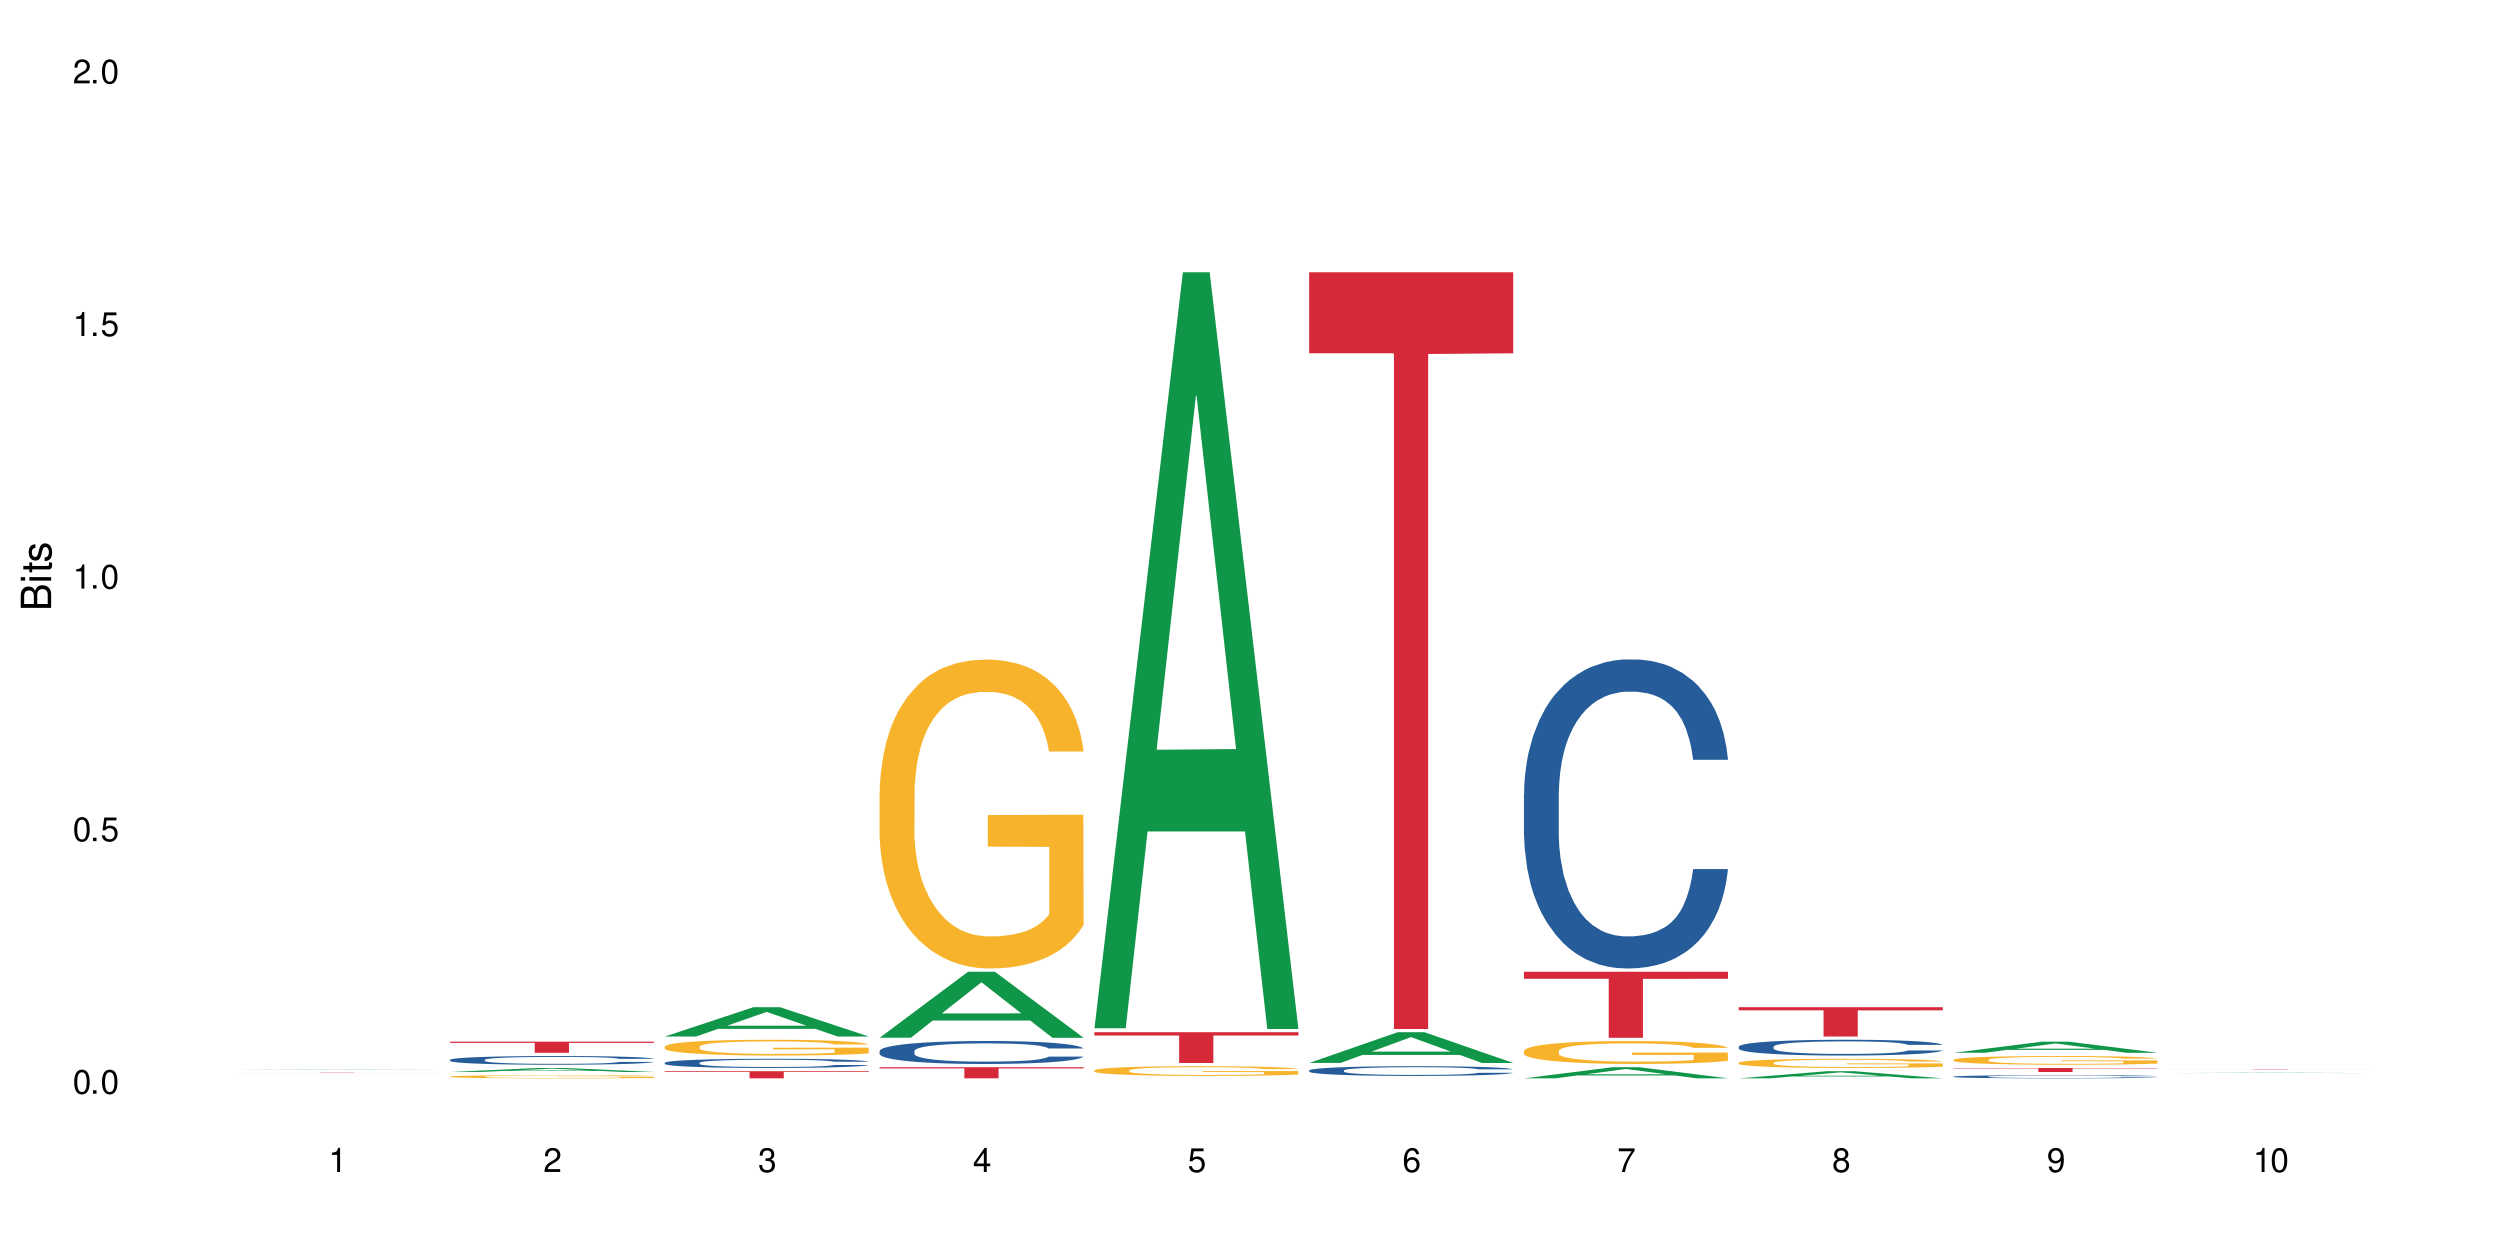 <?xml version="1.0" encoding="UTF-8"?>
<svg xmlns="http://www.w3.org/2000/svg" xmlns:xlink="http://www.w3.org/1999/xlink" width="720" height="360" viewBox="0 0 720 360">
<defs>
<g>
<g id="glyph-0-0">
</g>
<g id="glyph-0-1">
<path d="M 2.641 -6.938 C 2 -6.938 1.422 -6.656 1.078 -6.172 C 0.641 -5.562 0.406 -4.641 0.406 -3.359 C 0.406 -1.016 1.188 0.219 2.641 0.219 C 4.078 0.219 4.859 -1.016 4.859 -3.297 C 4.859 -4.641 4.656 -5.547 4.203 -6.172 C 3.844 -6.656 3.281 -6.938 2.641 -6.938 Z M 2.641 -6.188 C 3.547 -6.188 4 -5.25 4 -3.375 C 4 -1.406 3.562 -0.484 2.625 -0.484 C 1.734 -0.484 1.281 -1.438 1.281 -3.344 C 1.281 -5.25 1.734 -6.188 2.641 -6.188 Z M 2.641 -6.188 "/>
</g>
<g id="glyph-0-2">
<path d="M 1.828 -1 L 0.828 -1 L 0.828 0 L 1.828 0 Z M 1.828 -1 "/>
</g>
<g id="glyph-0-3">
<path d="M 4.562 -6.797 L 1.062 -6.797 L 0.547 -3.094 L 1.328 -3.094 C 1.719 -3.562 2.047 -3.734 2.578 -3.734 C 3.484 -3.734 4.062 -3.109 4.062 -2.094 C 4.062 -1.125 3.484 -0.531 2.578 -0.531 C 1.828 -0.531 1.375 -0.906 1.188 -1.672 L 0.328 -1.672 C 0.453 -1.109 0.547 -0.844 0.75 -0.594 C 1.125 -0.078 1.828 0.219 2.594 0.219 C 3.969 0.219 4.922 -0.781 4.922 -2.219 C 4.922 -3.562 4.031 -4.484 2.719 -4.484 C 2.25 -4.484 1.859 -4.359 1.469 -4.062 L 1.734 -5.969 L 4.562 -5.969 Z M 4.562 -6.797 "/>
</g>
<g id="glyph-0-4">
<path d="M 2.484 -4.938 L 2.484 0 L 3.328 0 L 3.328 -6.938 L 2.766 -6.938 C 2.469 -5.875 2.281 -5.734 0.984 -5.562 L 0.984 -4.938 Z M 2.484 -4.938 "/>
</g>
<g id="glyph-0-5">
<path d="M 4.859 -0.828 L 1.281 -0.828 C 1.359 -1.406 1.672 -1.781 2.5 -2.281 L 3.469 -2.828 C 4.406 -3.344 4.906 -4.062 4.906 -4.906 C 4.906 -5.484 4.672 -6.031 4.266 -6.406 C 3.859 -6.766 3.375 -6.938 2.719 -6.938 C 1.859 -6.938 1.219 -6.625 0.844 -6.031 C 0.609 -5.672 0.5 -5.234 0.484 -4.531 L 1.328 -4.531 C 1.359 -5.016 1.406 -5.281 1.531 -5.516 C 1.75 -5.938 2.188 -6.203 2.703 -6.203 C 3.469 -6.203 4.031 -5.641 4.031 -4.891 C 4.031 -4.344 3.719 -3.859 3.125 -3.516 L 2.234 -3 C 0.812 -2.172 0.406 -1.531 0.328 -0.016 L 4.859 -0.016 Z M 4.859 -0.828 "/>
</g>
<g id="glyph-0-6">
<path d="M 2.125 -3.188 L 2.578 -3.188 C 3.5 -3.188 3.984 -2.766 3.984 -1.922 C 3.984 -1.062 3.469 -0.531 2.594 -0.531 C 1.656 -0.531 1.203 -1 1.156 -2.016 L 0.312 -2.016 C 0.344 -1.453 0.438 -1.094 0.609 -0.781 C 0.953 -0.109 1.625 0.219 2.547 0.219 C 3.953 0.219 4.859 -0.625 4.859 -1.938 C 4.859 -2.828 4.516 -3.297 3.703 -3.594 C 4.344 -3.844 4.656 -4.328 4.656 -5.031 C 4.656 -6.219 3.875 -6.938 2.578 -6.938 C 1.203 -6.938 0.484 -6.172 0.453 -4.703 L 1.297 -4.703 C 1.312 -5.125 1.344 -5.359 1.453 -5.578 C 1.641 -5.969 2.062 -6.203 2.594 -6.203 C 3.344 -6.203 3.797 -5.75 3.797 -5 C 3.797 -4.516 3.609 -4.219 3.25 -4.047 C 3.016 -3.953 2.703 -3.922 2.125 -3.906 Z M 2.125 -3.188 "/>
</g>
<g id="glyph-0-7">
<path d="M 3.141 -1.672 L 3.141 0 L 3.984 0 L 3.984 -1.672 L 4.984 -1.672 L 4.984 -2.438 L 3.984 -2.438 L 3.984 -6.938 L 3.359 -6.938 L 0.266 -2.578 L 0.266 -1.672 Z M 3.141 -2.438 L 1 -2.438 L 3.141 -5.5 Z M 3.141 -2.438 "/>
</g>
<g id="glyph-0-8">
<path d="M 4.781 -5.125 C 4.609 -6.266 3.891 -6.938 2.844 -6.938 C 2.094 -6.938 1.422 -6.578 1.031 -5.953 C 0.594 -5.266 0.406 -4.422 0.406 -3.172 C 0.406 -2 0.578 -1.25 0.984 -0.641 C 1.359 -0.078 1.953 0.219 2.703 0.219 C 3.984 0.219 4.922 -0.75 4.922 -2.094 C 4.922 -3.375 4.062 -4.281 2.844 -4.281 C 2.172 -4.281 1.641 -4.031 1.281 -3.516 C 1.281 -5.234 1.828 -6.188 2.797 -6.188 C 3.391 -6.188 3.797 -5.797 3.938 -5.125 Z M 2.734 -3.531 C 3.547 -3.531 4.062 -2.953 4.062 -2.031 C 4.062 -1.156 3.484 -0.531 2.703 -0.531 C 1.922 -0.531 1.328 -1.188 1.328 -2.078 C 1.328 -2.938 1.906 -3.531 2.734 -3.531 Z M 2.734 -3.531 "/>
</g>
<g id="glyph-0-9">
<path d="M 4.984 -6.797 L 0.438 -6.797 L 0.438 -5.969 L 4.109 -5.969 C 2.5 -3.656 1.828 -2.234 1.328 0 L 2.219 0 C 2.594 -2.172 3.453 -4.047 4.984 -6.094 Z M 4.984 -6.797 "/>
</g>
<g id="glyph-0-10">
<path d="M 3.75 -3.656 C 4.469 -4.094 4.688 -4.438 4.688 -5.078 C 4.688 -6.172 3.844 -6.938 2.641 -6.938 C 1.438 -6.938 0.594 -6.172 0.594 -5.094 C 0.594 -4.438 0.812 -4.094 1.516 -3.656 C 0.734 -3.266 0.359 -2.703 0.359 -1.922 C 0.359 -0.656 1.281 0.219 2.641 0.219 C 3.984 0.219 4.922 -0.656 4.922 -1.922 C 4.922 -2.703 4.531 -3.266 3.75 -3.656 Z M 2.641 -6.188 C 3.359 -6.188 3.812 -5.75 3.812 -5.062 C 3.812 -4.406 3.344 -3.984 2.641 -3.984 C 1.922 -3.984 1.453 -4.406 1.453 -5.078 C 1.453 -5.75 1.922 -6.188 2.641 -6.188 Z M 2.641 -3.266 C 3.484 -3.266 4.062 -2.719 4.062 -1.906 C 4.062 -1.078 3.484 -0.531 2.625 -0.531 C 1.797 -0.531 1.219 -1.094 1.219 -1.906 C 1.219 -2.719 1.781 -3.266 2.641 -3.266 Z M 2.641 -3.266 "/>
</g>
<g id="glyph-0-11">
<path d="M 0.516 -1.578 C 0.672 -0.453 1.406 0.219 2.438 0.219 C 3.188 0.219 3.859 -0.141 4.266 -0.766 C 4.688 -1.453 4.891 -2.297 4.891 -3.547 C 4.891 -4.719 4.703 -5.453 4.312 -6.078 C 3.938 -6.641 3.344 -6.938 2.594 -6.938 C 1.297 -6.938 0.359 -5.969 0.359 -4.625 C 0.359 -3.344 1.234 -2.453 2.453 -2.453 C 3.094 -2.453 3.578 -2.672 4.016 -3.203 C 4 -1.484 3.469 -0.531 2.5 -0.531 C 1.906 -0.531 1.484 -0.906 1.359 -1.578 Z M 2.578 -6.203 C 3.375 -6.203 3.969 -5.531 3.969 -4.641 C 3.969 -3.797 3.391 -3.188 2.547 -3.188 C 1.734 -3.188 1.234 -3.766 1.234 -4.688 C 1.234 -5.562 1.797 -6.203 2.578 -6.203 Z M 2.578 -6.203 "/>
</g>
<g id="glyph-1-0">
</g>
<g id="glyph-1-1">
<path d="M 0 -0.953 L 0 -4.891 C 0 -5.719 -0.234 -6.344 -0.734 -6.797 C -1.188 -7.234 -1.812 -7.469 -2.5 -7.469 C -3.547 -7.469 -4.188 -7 -4.625 -5.875 C -4.984 -6.688 -5.625 -7.094 -6.531 -7.094 C -7.172 -7.094 -7.734 -6.859 -8.141 -6.391 C -8.562 -5.922 -8.75 -5.344 -8.75 -4.5 L -8.75 -0.953 Z M -4.984 -2.062 L -7.766 -2.062 L -7.766 -4.219 C -7.766 -4.844 -7.688 -5.203 -7.453 -5.5 C -7.219 -5.812 -6.859 -5.969 -6.375 -5.969 C -5.891 -5.969 -5.531 -5.812 -5.297 -5.5 C -5.062 -5.203 -4.984 -4.844 -4.984 -4.219 Z M -0.984 -2.062 L -4 -2.062 L -4 -4.781 C -4 -5.766 -3.438 -6.359 -2.484 -6.359 C -1.547 -6.359 -0.984 -5.766 -0.984 -4.781 Z M -0.984 -2.062 "/>
</g>
<g id="glyph-1-2">
<path d="M -6.281 -1.797 L -6.281 -0.797 L 0 -0.797 L 0 -1.797 Z M -8.75 -1.797 L -8.75 -0.797 L -7.484 -0.797 L -7.484 -1.797 Z M -8.75 -1.797 "/>
</g>
<g id="glyph-1-3">
<path d="M -6.281 -3.047 L -6.281 -2.016 L -8.016 -2.016 L -8.016 -1.016 L -6.281 -1.016 L -6.281 -0.172 L -5.469 -0.172 L -5.469 -1.016 L -0.719 -1.016 C -0.078 -1.016 0.281 -1.453 0.281 -2.234 C 0.281 -2.5 0.25 -2.719 0.188 -3.047 L -0.641 -3.047 C -0.609 -2.906 -0.594 -2.766 -0.594 -2.562 C -0.594 -2.141 -0.719 -2.016 -1.156 -2.016 L -5.469 -2.016 L -5.469 -3.047 Z M -6.281 -3.047 "/>
</g>
<g id="glyph-1-4">
<path d="M -4.531 -5.25 C -5.766 -5.25 -6.469 -4.422 -6.469 -2.969 C -6.469 -1.516 -5.719 -0.562 -4.547 -0.562 C -3.562 -0.562 -3.094 -1.062 -2.734 -2.562 L -2.516 -3.484 C -2.344 -4.188 -2.094 -4.469 -1.641 -4.469 C -1.047 -4.469 -0.641 -3.875 -0.641 -3 C -0.641 -2.453 -0.797 -2 -1.062 -1.75 C -1.25 -1.594 -1.422 -1.531 -1.875 -1.469 L -1.875 -0.406 C -0.422 -0.453 0.281 -1.266 0.281 -2.922 C 0.281 -4.5 -0.5 -5.516 -1.719 -5.516 C -2.656 -5.516 -3.172 -4.984 -3.469 -3.734 L -3.703 -2.766 C -3.891 -1.953 -4.156 -1.609 -4.594 -1.609 C -5.188 -1.609 -5.547 -2.125 -5.547 -2.938 C -5.547 -3.75 -5.203 -4.172 -4.531 -4.203 Z M -4.531 -5.25 "/>
</g>
</g>
</defs>
<rect x="-72" y="-36" width="864" height="432" fill="rgb(100%, 100%, 100%)" fill-opacity="1"/>
<path fill-rule="nonzero" fill="rgb(6.275%, 58.824%, 28.235%)" fill-opacity="1" d="M 67.73 308.023 L 67.793 308.023 L 93.223 307.934 L 100.945 307.934 L 126.5 308.023 L 117.52 308.023 L 111.117 308 L 83.051 308 L 76.773 308.023 L 67.73 308.023 L 85.75 307.992 L 108.543 307.992 L 97.176 307.949 L 96.926 307.949 L 85.688 307.992 L 85.75 307.992 Z M 67.73 308.023 "/>
<path fill-rule="nonzero" fill="rgb(83.922%, 15.686%, 22.353%)" fill-opacity="1" d="M 67.73 308.957 L 126.5 308.957 L 126.5 308.965 L 102.008 308.965 L 102.008 309.043 L 92.152 309.043 L 92.152 308.965 L 67.73 308.965 Z M 67.73 308.957 "/>
<path fill-rule="nonzero" fill="rgb(6.275%, 58.824%, 28.235%)" fill-opacity="1" d="M 129.594 308.723 L 129.656 308.723 L 155.082 307.578 L 162.805 307.578 L 188.359 308.727 L 179.383 308.727 L 172.977 308.426 L 144.91 308.426 L 138.633 308.723 L 129.594 308.723 L 147.613 308.301 L 170.402 308.301 L 159.039 307.766 L 158.914 307.766 L 158.789 307.77 L 147.547 308.301 L 147.613 308.301 Z M 129.594 308.723 "/>
<path fill-rule="nonzero" fill="rgb(14.51%, 36.078%, 60%)" fill-opacity="1" d="M 129.594 305.227 L 129.664 305.223 L 129.664 305.168 L 129.879 305.082 L 130.379 304.969 L 130.883 304.895 L 132.172 304.758 L 133.965 304.629 L 135.828 304.527 L 137.188 304.469 L 138.406 304.422 L 141.203 304.336 L 142.992 304.293 L 144.93 304.254 L 147.293 304.215 L 149.016 304.191 L 152.883 304.152 L 155.75 304.137 L 157.973 304.133 L 162.773 304.133 L 165.641 304.141 L 167.719 304.152 L 170.012 304.172 L 171.949 304.191 L 175.316 304.242 L 178.324 304.305 L 179.688 304.344 L 181.836 304.414 L 183.484 304.484 L 184.633 304.543 L 185.922 304.629 L 187.07 304.73 L 187.93 304.848 L 188.359 304.949 L 178.324 304.949 L 177.824 304.855 L 177.25 304.785 L 176.176 304.691 L 175.102 304.625 L 173.598 304.555 L 172.234 304.512 L 170.371 304.469 L 168.723 304.441 L 167.004 304.422 L 165.355 304.406 L 162.199 304.395 L 158.547 304.395 L 157.184 304.398 L 154.391 304.418 L 152.883 304.434 L 150.734 304.465 L 149.23 304.496 L 147.438 304.539 L 146.219 304.578 L 144.715 304.641 L 143.641 304.691 L 142.422 304.77 L 141.703 304.824 L 141.059 304.891 L 140.484 304.965 L 140.055 305.047 L 139.77 305.133 L 139.625 305.215 L 139.625 305.57 L 139.77 305.652 L 140.129 305.75 L 141.059 305.891 L 142.422 306.012 L 143.996 306.109 L 145.504 306.176 L 146.363 306.211 L 147.508 306.246 L 149.301 306.293 L 151.879 306.34 L 153.387 306.355 L 155.68 306.375 L 158.043 306.383 L 161.199 306.383 L 163.992 306.375 L 165.855 306.363 L 167.789 306.344 L 170.441 306.305 L 172.09 306.27 L 173.523 306.227 L 174.598 306.184 L 175.316 306.145 L 176.391 306.074 L 177.25 305.996 L 177.895 305.914 L 178.324 305.836 L 188.359 305.836 L 187.93 305.93 L 187.285 306.02 L 186.641 306.086 L 185.637 306.164 L 184.488 306.238 L 182.84 306.316 L 181.48 306.371 L 179.688 306.426 L 178.039 306.473 L 176.246 306.512 L 173.598 306.555 L 171.875 306.578 L 170.012 306.602 L 167.789 306.617 L 164.996 306.633 L 161.984 306.645 L 159.191 306.645 L 156.18 306.641 L 153.957 306.633 L 151.02 306.613 L 147.367 306.57 L 144.715 306.527 L 142.637 306.484 L 140.844 306.438 L 138.836 306.375 L 136.258 306.273 L 134.68 306.195 L 133.605 306.133 L 132.387 306.043 L 131.527 305.961 L 130.523 305.832 L 129.809 305.668 L 129.594 305.543 Z M 129.594 305.227 "/>
<path fill-rule="nonzero" fill="rgb(96.863%, 70.196%, 16.863%)" fill-opacity="1" d="M 129.594 310.047 L 129.664 310.047 L 129.664 310.027 L 129.949 309.992 L 130.668 309.941 L 131.598 309.898 L 132.602 309.863 L 133.246 309.848 L 134.32 309.824 L 135.254 309.805 L 137.617 309.766 L 140.629 309.73 L 142.277 309.719 L 144.141 309.703 L 146.793 309.688 L 148.012 309.684 L 151.738 309.668 L 155.965 309.66 L 160.625 309.656 L 162.773 309.66 L 165.711 309.66 L 169.727 309.672 L 172.02 309.68 L 173.812 309.688 L 175.676 309.699 L 177.969 309.715 L 180.117 309.734 L 181.836 309.754 L 183.559 309.781 L 184.992 309.805 L 186.211 309.836 L 187.285 309.871 L 187.93 309.898 L 188.359 309.926 L 178.398 309.926 L 177.824 309.898 L 177.18 309.875 L 176.105 309.848 L 175.031 309.828 L 173.953 309.812 L 171.949 309.793 L 170.227 309.777 L 168.078 309.766 L 166 309.758 L 163.633 309.754 L 158.402 309.754 L 154.961 309.758 L 152.957 309.766 L 151.523 309.773 L 149.516 309.785 L 148.297 309.793 L 147.582 309.801 L 145.43 309.828 L 143.996 309.852 L 143.207 309.867 L 142.207 309.891 L 141.488 309.914 L 140.699 309.945 L 140.27 309.973 L 139.695 310.027 L 139.625 310.176 L 139.84 310.207 L 140.27 310.242 L 140.844 310.27 L 141.703 310.301 L 142.562 310.328 L 144.07 310.359 L 145.359 310.379 L 146.363 310.395 L 148.297 310.418 L 149.086 310.426 L 150.949 310.438 L 152.883 310.449 L 155.25 310.461 L 157.039 310.465 L 159.906 310.469 L 163.562 310.469 L 167.863 310.465 L 170.586 310.457 L 172.449 310.453 L 173.668 310.445 L 175.172 310.438 L 176.246 310.43 L 177.25 310.418 L 178.469 310.406 L 178.469 310.207 L 160.766 310.207 L 160.766 310.113 L 188.289 310.113 L 188.359 310.438 L 186.855 310.457 L 184.992 310.48 L 183.199 310.496 L 181.336 310.512 L 178.684 310.527 L 176.535 310.535 L 173.238 310.547 L 170.227 310.555 L 167.074 310.562 L 158.043 310.562 L 154.891 310.559 L 152.383 310.551 L 150.09 310.543 L 147.797 310.531 L 144.93 310.516 L 143.066 310.5 L 141.129 310.484 L 139.195 310.461 L 137.477 310.441 L 136.328 310.422 L 135.184 310.402 L 133.965 310.379 L 132.816 310.352 L 131.957 310.324 L 131.168 310.297 L 130.594 310.27 L 130.023 310.23 L 129.734 310.199 L 129.594 310.176 Z M 129.594 310.047 "/>
<path fill-rule="nonzero" fill="rgb(83.922%, 15.686%, 22.353%)" fill-opacity="1" d="M 129.594 300.008 L 188.359 300.008 L 188.359 300.348 L 163.867 300.352 L 163.867 303.199 L 154.012 303.199 L 154.012 300.355 L 153.871 300.348 L 129.594 300.348 Z M 129.594 300.008 "/>
<path fill-rule="nonzero" fill="rgb(6.275%, 58.824%, 28.235%)" fill-opacity="1" d="M 191.453 298.512 L 191.516 298.504 L 216.945 290.082 L 224.668 290.082 L 250.219 298.52 L 241.242 298.52 L 234.84 296.316 L 206.773 296.316 L 200.492 298.512 L 191.453 298.512 L 209.473 295.406 L 232.266 295.398 L 220.898 291.461 L 220.773 291.453 L 220.648 291.477 L 209.41 295.398 L 209.473 295.406 Z M 191.453 298.512 "/>
<path fill-rule="nonzero" fill="rgb(14.51%, 36.078%, 60%)" fill-opacity="1" d="M 191.453 306.078 L 191.523 306.074 L 191.523 306.016 L 191.738 305.926 L 192.242 305.809 L 192.742 305.73 L 194.031 305.586 L 195.824 305.449 L 197.688 305.344 L 199.051 305.281 L 200.27 305.234 L 203.062 305.145 L 204.855 305.098 L 206.789 305.055 L 209.156 305.016 L 210.875 304.992 L 214.746 304.953 L 217.613 304.938 L 219.832 304.93 L 224.637 304.93 L 227.5 304.938 L 229.582 304.949 L 231.875 304.969 L 233.809 304.992 L 237.176 305.043 L 240.188 305.113 L 241.547 305.152 L 243.699 305.227 L 245.348 305.297 L 246.492 305.359 L 247.785 305.449 L 248.93 305.559 L 249.789 305.68 L 250.219 305.785 L 240.188 305.785 L 239.684 305.688 L 239.113 305.613 L 238.035 305.516 L 236.961 305.445 L 235.457 305.375 L 234.094 305.328 L 232.23 305.285 L 230.582 305.254 L 228.863 305.234 L 227.215 305.219 L 224.062 305.203 L 220.406 305.203 L 219.043 305.207 L 216.25 305.227 L 214.746 305.246 L 212.594 305.277 L 211.09 305.309 L 209.297 305.359 L 208.078 305.398 L 206.574 305.461 L 205.5 305.516 L 204.281 305.598 L 203.566 305.656 L 202.918 305.727 L 202.348 305.805 L 201.918 305.891 L 201.629 305.977 L 201.484 306.066 L 201.484 306.441 L 201.629 306.527 L 201.988 306.629 L 202.918 306.773 L 204.281 306.902 L 205.859 307.004 L 207.363 307.078 L 208.223 307.109 L 209.371 307.148 L 211.16 307.199 L 213.742 307.246 L 215.246 307.266 L 217.539 307.285 L 219.906 307.293 L 223.059 307.293 L 225.852 307.285 L 227.715 307.273 L 229.652 307.254 L 232.305 307.211 L 233.953 307.172 L 235.387 307.129 L 236.461 307.082 L 237.176 307.043 L 238.254 306.969 L 239.113 306.887 L 239.758 306.801 L 240.188 306.719 L 250.219 306.719 L 249.789 306.816 L 249.145 306.91 L 248.5 306.98 L 247.496 307.066 L 246.352 307.141 L 244.703 307.223 L 243.34 307.281 L 241.547 307.34 L 239.898 307.387 L 238.109 307.426 L 235.457 307.477 L 233.738 307.5 L 231.875 307.52 L 229.652 307.539 L 226.855 307.559 L 223.848 307.566 L 221.051 307.57 L 218.043 307.562 L 215.82 307.555 L 212.883 307.531 L 209.227 307.488 L 206.574 307.445 L 204.496 307.398 L 202.703 307.348 L 200.699 307.285 L 198.117 307.18 L 196.543 307.098 L 195.465 307.027 L 194.246 306.934 L 193.387 306.852 L 192.383 306.715 L 191.668 306.543 L 191.453 306.41 Z M 191.453 306.078 "/>
<path fill-rule="nonzero" fill="rgb(96.863%, 70.196%, 16.863%)" fill-opacity="1" d="M 191.453 301.398 L 191.523 301.395 L 191.523 301.312 L 191.812 301.125 L 192.527 300.867 L 193.461 300.656 L 194.461 300.488 L 195.109 300.402 L 196.184 300.277 L 197.113 300.188 L 199.48 300 L 202.488 299.824 L 204.137 299.75 L 206 299.68 L 208.652 299.602 L 209.871 299.574 L 213.598 299.508 L 217.828 299.465 L 222.484 299.453 L 224.637 299.457 L 227.574 299.473 L 231.586 299.52 L 233.879 299.559 L 235.672 299.602 L 237.535 299.656 L 239.828 299.738 L 241.98 299.84 L 243.699 299.938 L 245.418 300.062 L 246.852 300.195 L 248.07 300.34 L 249.145 300.516 L 249.789 300.66 L 250.219 300.805 L 240.258 300.805 L 239.684 300.66 L 239.039 300.547 L 237.965 300.41 L 236.891 300.312 L 235.816 300.23 L 233.809 300.125 L 232.09 300.059 L 229.938 300 L 227.859 299.961 L 225.496 299.938 L 224.062 299.93 L 220.262 299.93 L 216.824 299.957 L 214.816 299.992 L 213.383 300.023 L 211.375 300.086 L 210.156 300.137 L 209.441 300.172 L 207.293 300.297 L 205.859 300.414 L 205.07 300.492 L 204.066 300.617 L 203.348 300.73 L 202.562 300.895 L 202.133 301.02 L 201.559 301.305 L 201.484 302.051 L 201.703 302.207 L 202.133 302.379 L 202.703 302.527 L 203.566 302.684 L 204.426 302.805 L 205.93 302.969 L 207.219 303.074 L 208.223 303.145 L 210.156 303.258 L 210.945 303.297 L 212.809 303.371 L 214.746 303.43 L 217.109 303.477 L 218.902 303.504 L 221.77 303.523 L 225.422 303.523 L 229.723 303.5 L 232.445 303.465 L 234.309 303.434 L 235.527 303.402 L 237.035 303.355 L 238.109 303.316 L 239.113 303.27 L 240.332 303.199 L 240.332 302.207 L 222.629 302.203 L 222.629 301.738 L 250.148 301.734 L 250.219 303.355 L 248.715 303.469 L 246.852 303.578 L 245.059 303.66 L 243.195 303.73 L 240.547 303.809 L 238.395 303.859 L 235.098 303.918 L 232.09 303.953 L 228.934 303.98 L 226.141 303.992 L 222.844 303.996 L 219.906 303.988 L 216.75 303.965 L 214.242 303.93 L 211.949 303.887 L 209.656 303.836 L 206.789 303.746 L 204.926 303.676 L 202.992 303.59 L 201.055 303.484 L 199.336 303.375 L 198.191 303.285 L 197.043 303.188 L 195.824 303.062 L 194.68 302.922 L 193.816 302.793 L 193.031 302.648 L 192.457 302.512 L 191.883 302.324 L 191.598 302.176 L 191.453 302.047 Z M 191.453 301.398 "/>
<path fill-rule="nonzero" fill="rgb(83.922%, 15.686%, 22.353%)" fill-opacity="1" d="M 191.453 308.5 L 250.219 308.5 L 250.219 308.723 L 225.727 308.723 L 225.727 310.562 L 215.875 310.562 L 215.875 308.727 L 215.73 308.723 L 191.453 308.723 Z M 191.453 308.5 "/>
<path fill-rule="nonzero" fill="rgb(6.275%, 58.824%, 28.235%)" fill-opacity="1" d="M 253.312 298.867 L 253.375 298.848 L 278.805 279.863 L 286.527 279.863 L 312.082 298.883 L 303.102 298.883 L 296.699 293.918 L 268.633 293.918 L 262.355 298.867 L 253.312 298.867 L 271.332 291.863 L 294.125 291.848 L 282.762 282.969 L 282.633 282.953 L 282.508 283.004 L 271.27 291.848 L 271.332 291.863 Z M 253.312 298.867 "/>
<path fill-rule="nonzero" fill="rgb(14.51%, 36.078%, 60%)" fill-opacity="1" d="M 253.312 302.691 L 253.387 302.688 L 253.387 302.543 L 253.602 302.312 L 254.102 302.023 L 254.605 301.82 L 255.895 301.465 L 257.684 301.121 L 259.547 300.855 L 260.91 300.699 L 262.129 300.578 L 264.922 300.355 L 266.715 300.238 L 268.652 300.137 L 271.016 300.035 L 272.734 299.973 L 276.605 299.875 L 279.473 299.832 L 281.695 299.816 L 286.496 299.816 L 289.363 299.84 L 291.441 299.871 L 293.734 299.918 L 295.668 299.973 L 299.039 300.105 L 302.047 300.273 L 303.41 300.371 L 305.559 300.559 L 307.207 300.742 L 308.355 300.898 L 309.645 301.121 L 310.793 301.395 L 311.652 301.703 L 312.082 301.961 L 302.047 301.961 L 301.547 301.719 L 300.973 301.531 L 299.898 301.285 L 298.824 301.109 L 297.316 300.934 L 295.957 300.82 L 294.094 300.703 L 292.445 300.633 L 290.723 300.578 L 289.074 300.543 L 285.922 300.504 L 282.266 300.504 L 280.906 300.516 L 278.109 300.566 L 276.605 300.609 L 274.457 300.691 L 272.949 300.77 L 271.16 300.891 L 269.941 300.996 L 268.434 301.152 L 267.359 301.289 L 266.141 301.488 L 265.426 301.641 L 264.781 301.809 L 264.207 302.008 L 263.777 302.223 L 263.492 302.445 L 263.348 302.664 L 263.348 303.598 L 263.492 303.816 L 263.848 304.07 L 264.781 304.438 L 266.141 304.758 L 267.719 305.012 L 269.223 305.195 L 270.082 305.277 L 271.23 305.375 L 273.023 305.496 L 275.602 305.617 L 277.105 305.664 L 279.402 305.715 L 281.766 305.738 L 284.918 305.738 L 287.715 305.715 L 289.578 305.684 L 291.512 305.637 L 294.164 305.531 L 295.812 305.438 L 297.246 305.32 L 298.32 305.207 L 299.039 305.109 L 300.113 304.922 L 300.973 304.719 L 301.617 304.504 L 302.047 304.301 L 312.082 304.301 L 311.652 304.543 L 311.008 304.777 L 310.363 304.953 L 309.359 305.164 L 308.211 305.352 L 306.562 305.562 L 305.203 305.703 L 303.41 305.852 L 301.762 305.969 L 299.969 306.07 L 297.316 306.191 L 295.598 306.25 L 293.734 306.305 L 291.512 306.355 L 288.719 306.398 L 285.707 306.422 L 282.914 306.426 L 279.902 306.414 L 277.68 306.391 L 274.742 306.336 L 271.086 306.227 L 268.434 306.113 L 266.355 306 L 264.566 305.879 L 262.559 305.715 L 259.98 305.449 L 258.402 305.242 L 257.328 305.074 L 256.109 304.836 L 255.25 304.625 L 254.246 304.289 L 253.527 303.859 L 253.312 303.527 Z M 253.312 302.691 "/>
<path fill-rule="nonzero" fill="rgb(96.863%, 70.196%, 16.863%)" fill-opacity="1" d="M 253.312 228.059 L 253.387 227.977 L 253.387 226.352 L 253.672 222.695 L 254.387 217.656 L 255.32 213.512 L 256.324 210.262 L 256.969 208.555 L 258.043 206.117 L 258.977 204.328 L 261.34 200.672 L 264.352 197.262 L 266 195.797 L 267.863 194.414 L 270.516 192.871 L 271.73 192.305 L 275.461 191.004 L 279.688 190.191 L 284.348 189.945 L 286.496 190.027 L 289.434 190.352 L 293.449 191.246 L 295.742 192.059 L 297.531 192.871 L 299.395 193.93 L 301.691 195.555 L 303.84 197.504 L 305.559 199.453 L 307.281 201.891 L 308.715 204.492 L 309.93 207.336 L 311.008 210.75 L 311.652 213.594 L 312.082 216.438 L 302.121 216.438 L 301.547 213.594 L 300.902 211.398 L 299.824 208.719 L 298.75 206.77 L 297.676 205.223 L 295.668 203.109 L 293.949 201.812 L 291.801 200.672 L 289.723 199.941 L 287.355 199.453 L 285.922 199.293 L 282.125 199.293 L 278.684 199.859 L 276.676 200.512 L 275.242 201.16 L 273.238 202.379 L 272.02 203.355 L 271.301 204.004 L 269.152 206.523 L 267.719 208.801 L 266.93 210.344 L 265.926 212.781 L 265.211 214.977 L 264.422 218.227 L 263.992 220.664 L 263.418 226.191 L 263.348 240.816 L 263.562 243.906 L 263.992 247.238 L 264.566 250.164 L 265.426 253.25 L 266.285 255.605 L 267.789 258.777 L 269.082 260.891 L 270.082 262.27 L 272.02 264.465 L 272.809 265.195 L 274.672 266.66 L 276.605 267.797 L 278.973 268.773 L 280.762 269.258 L 283.629 269.664 L 287.285 269.664 L 291.586 269.18 L 294.309 268.527 L 296.172 267.879 L 297.391 267.309 L 298.895 266.414 L 299.969 265.602 L 300.973 264.707 L 302.191 263.328 L 302.191 243.906 L 284.488 243.824 L 284.488 234.723 L 312.008 234.641 L 312.082 266.414 L 310.578 268.609 L 308.715 270.723 L 306.922 272.348 L 305.059 273.73 L 302.406 275.273 L 300.258 276.246 L 296.961 277.387 L 293.949 278.117 L 290.797 278.605 L 288 278.848 L 284.703 278.93 L 281.766 278.766 L 278.613 278.277 L 276.105 277.629 L 273.812 276.816 L 271.516 275.762 L 268.652 274.055 L 266.789 272.672 L 264.852 270.965 L 262.918 268.934 L 261.195 266.738 L 260.051 265.035 L 258.902 263.082 L 257.684 260.645 L 256.539 257.883 L 255.68 255.363 L 254.891 252.52 L 254.316 249.836 L 253.742 246.18 L 253.457 243.254 L 253.312 240.734 Z M 253.312 228.059 "/>
<path fill-rule="nonzero" fill="rgb(83.922%, 15.686%, 22.353%)" fill-opacity="1" d="M 253.312 307.359 L 312.082 307.359 L 312.082 307.703 L 287.59 307.707 L 287.59 310.562 L 277.734 310.562 L 277.734 307.707 L 277.594 307.703 L 253.312 307.703 Z M 253.312 307.359 "/>
<path fill-rule="nonzero" fill="rgb(6.275%, 58.824%, 28.235%)" fill-opacity="1" d="M 315.176 296.141 L 315.238 295.938 L 340.664 78.422 L 348.387 78.422 L 373.941 296.348 L 364.965 296.348 L 358.559 239.461 L 330.496 239.461 L 324.215 296.141 L 315.176 296.141 L 333.195 215.93 L 355.984 215.723 L 344.621 114.027 L 344.496 113.82 L 344.371 114.434 L 333.133 215.723 L 333.195 215.93 Z M 315.176 296.141 "/>
<path fill-rule="nonzero" fill="rgb(96.863%, 70.196%, 16.863%)" fill-opacity="1" d="M 315.176 308.266 L 315.246 308.262 L 315.246 308.211 L 315.531 308.098 L 316.25 307.938 L 317.18 307.809 L 318.184 307.707 L 318.828 307.652 L 319.906 307.578 L 320.836 307.52 L 323.203 307.406 L 326.211 307.297 L 327.859 307.25 L 329.723 307.207 L 332.375 307.16 L 333.594 307.141 L 337.32 307.102 L 341.547 307.074 L 346.207 307.066 L 348.355 307.07 L 351.297 307.082 L 355.309 307.109 L 357.602 307.133 L 359.395 307.16 L 361.258 307.191 L 363.551 307.242 L 365.699 307.305 L 367.422 307.367 L 369.141 307.445 L 370.574 307.523 L 371.793 307.613 L 372.867 307.723 L 373.512 307.812 L 373.941 307.902 L 363.98 307.902 L 363.406 307.812 L 362.762 307.742 L 361.688 307.656 L 360.613 307.598 L 359.535 307.547 L 357.531 307.48 L 355.809 307.441 L 353.66 307.406 L 351.582 307.383 L 349.215 307.367 L 347.785 307.363 L 343.984 307.363 L 340.547 307.379 L 338.539 307.398 L 337.105 307.422 L 335.098 307.457 L 333.879 307.488 L 333.164 307.512 L 331.012 307.59 L 329.578 307.66 L 328.793 307.711 L 327.789 307.785 L 327.07 307.855 L 326.281 307.957 L 325.852 308.035 L 325.281 308.207 L 325.207 308.668 L 325.422 308.766 L 325.852 308.867 L 326.426 308.961 L 327.285 309.059 L 328.145 309.133 L 329.652 309.23 L 330.941 309.297 L 331.945 309.34 L 333.879 309.41 L 334.668 309.434 L 336.531 309.48 L 338.465 309.516 L 340.832 309.547 L 342.625 309.562 L 345.488 309.574 L 349.145 309.574 L 353.445 309.559 L 356.168 309.539 L 358.031 309.516 L 359.25 309.5 L 360.754 309.473 L 361.832 309.445 L 362.832 309.418 L 364.051 309.375 L 364.051 308.766 L 346.352 308.762 L 346.352 308.477 L 373.871 308.473 L 373.941 309.473 L 372.438 309.539 L 370.574 309.605 L 368.781 309.656 L 366.918 309.703 L 364.266 309.75 L 362.117 309.781 L 358.82 309.816 L 355.809 309.84 L 352.656 309.855 L 349.863 309.863 L 346.566 309.863 L 343.625 309.859 L 340.473 309.844 L 337.965 309.824 L 335.672 309.797 L 333.379 309.766 L 330.512 309.711 L 328.648 309.668 L 326.715 309.613 L 324.777 309.551 L 323.059 309.48 L 321.91 309.43 L 320.766 309.367 L 319.547 309.289 L 318.398 309.203 L 317.539 309.125 L 316.75 309.035 L 316.18 308.949 L 315.605 308.836 L 315.316 308.742 L 315.176 308.664 Z M 315.176 308.266 "/>
<path fill-rule="nonzero" fill="rgb(83.922%, 15.686%, 22.353%)" fill-opacity="1" d="M 315.176 297.277 L 373.941 297.277 L 373.941 298.227 L 349.449 298.234 L 349.449 306.137 L 339.594 306.137 L 339.594 298.242 L 339.453 298.227 L 315.176 298.227 Z M 315.176 297.277 "/>
<path fill-rule="nonzero" fill="rgb(6.275%, 58.824%, 28.235%)" fill-opacity="1" d="M 377.035 306.129 L 377.098 306.117 L 402.527 297.277 L 410.25 297.277 L 435.805 306.137 L 426.824 306.137 L 420.422 303.824 L 392.355 303.824 L 386.078 306.129 L 377.035 306.129 L 395.055 302.867 L 417.848 302.859 L 406.48 298.727 L 406.355 298.719 L 406.23 298.742 L 394.992 302.859 L 395.055 302.867 Z M 377.035 306.129 "/>
<path fill-rule="nonzero" fill="rgb(14.51%, 36.078%, 60%)" fill-opacity="1" d="M 377.035 308.285 L 377.105 308.281 L 377.105 308.223 L 377.32 308.125 L 377.824 308 L 378.324 307.918 L 379.617 307.766 L 381.406 307.621 L 383.27 307.508 L 384.633 307.441 L 385.852 307.391 L 388.645 307.297 L 390.438 307.246 L 392.371 307.203 L 394.738 307.16 L 396.457 307.133 L 400.328 307.094 L 403.195 307.074 L 405.414 307.066 L 410.219 307.066 L 413.086 307.078 L 415.164 307.09 L 417.457 307.113 L 419.391 307.133 L 422.758 307.191 L 425.77 307.262 L 427.133 307.305 L 429.281 307.383 L 430.93 307.461 L 432.078 307.527 L 433.367 307.621 L 434.512 307.734 L 435.375 307.867 L 435.805 307.977 L 425.77 307.977 L 425.27 307.875 L 424.695 307.793 L 423.621 307.688 L 422.543 307.613 L 421.039 307.539 L 419.68 307.492 L 417.816 307.445 L 416.168 307.414 L 414.445 307.391 L 412.797 307.375 L 409.645 307.359 L 405.988 307.359 L 404.629 307.363 L 401.832 307.387 L 400.328 307.402 L 398.176 307.438 L 396.672 307.473 L 394.879 307.523 L 393.664 307.566 L 392.156 307.633 L 391.082 307.691 L 389.863 307.777 L 389.148 307.84 L 388.504 307.91 L 387.93 307.996 L 387.5 308.086 L 387.211 308.18 L 387.07 308.273 L 387.07 308.668 L 387.211 308.762 L 387.57 308.867 L 388.504 309.023 L 389.863 309.16 L 391.441 309.266 L 392.945 309.344 L 393.805 309.379 L 394.953 309.422 L 396.742 309.473 L 399.324 309.523 L 400.828 309.543 L 403.121 309.562 L 405.488 309.574 L 408.641 309.574 L 411.438 309.562 L 413.301 309.551 L 415.234 309.531 L 417.887 309.488 L 419.535 309.445 L 420.969 309.398 L 422.043 309.348 L 422.758 309.309 L 423.836 309.227 L 424.695 309.141 L 425.34 309.051 L 425.77 308.965 L 435.805 308.965 L 435.375 309.066 L 434.727 309.168 L 434.082 309.242 L 433.078 309.332 L 431.934 309.41 L 430.285 309.5 L 428.922 309.559 L 427.133 309.621 L 425.484 309.672 L 423.691 309.715 L 421.039 309.766 L 419.32 309.789 L 417.457 309.812 L 415.234 309.836 L 412.438 309.852 L 409.43 309.863 L 406.633 309.863 L 403.625 309.859 L 401.402 309.848 L 398.465 309.828 L 394.809 309.781 L 392.156 309.73 L 390.078 309.684 L 388.289 309.633 L 386.281 309.562 L 383.699 309.449 L 382.125 309.363 L 381.047 309.293 L 379.832 309.191 L 378.969 309.102 L 377.969 308.961 L 377.25 308.777 L 377.035 308.637 Z M 377.035 308.285 "/>
<path fill-rule="nonzero" fill="rgb(83.922%, 15.686%, 22.353%)" fill-opacity="1" d="M 377.035 78.422 L 435.805 78.422 L 435.805 101.75 L 411.312 101.953 L 411.312 296.348 L 401.457 296.348 L 401.457 102.156 L 401.312 101.75 L 377.035 101.75 Z M 377.035 78.422 "/>
<path fill-rule="nonzero" fill="rgb(6.275%, 58.824%, 28.235%)" fill-opacity="1" d="M 438.895 310.562 L 438.957 310.559 L 464.387 307.359 L 472.109 307.359 L 497.664 310.562 L 488.688 310.562 L 482.281 309.727 L 454.215 309.727 L 447.938 310.562 L 438.895 310.562 L 456.914 309.383 L 479.707 309.379 L 468.344 307.883 L 468.219 307.879 L 468.09 307.891 L 456.852 309.379 L 456.914 309.383 Z M 438.895 310.562 "/>
<path fill-rule="nonzero" fill="rgb(14.51%, 36.078%, 60%)" fill-opacity="1" d="M 438.895 228.664 L 438.969 228.582 L 438.969 226.629 L 439.184 223.539 L 439.684 219.633 L 440.188 216.949 L 441.477 212.152 L 443.27 207.516 L 445.133 203.938 L 446.492 201.82 L 447.711 200.195 L 450.508 197.184 L 452.297 195.641 L 454.234 194.258 L 456.598 192.875 L 458.316 192.062 L 462.188 190.758 L 465.055 190.191 L 467.277 189.945 L 472.078 189.945 L 474.945 190.273 L 477.023 190.68 L 479.316 191.328 L 481.254 192.062 L 484.621 193.852 L 487.629 196.129 L 488.992 197.43 L 491.141 199.949 L 492.789 202.391 L 493.938 204.504 L 495.227 207.516 L 496.375 211.176 L 497.234 215.324 L 497.664 218.82 L 487.629 218.82 L 487.129 215.566 L 486.555 213.047 L 485.48 209.711 L 484.406 207.352 L 482.898 204.992 L 481.539 203.449 L 479.676 201.902 L 478.027 200.926 L 476.309 200.195 L 474.66 199.707 L 471.504 199.219 L 467.852 199.219 L 466.488 199.383 L 463.691 200.031 L 462.188 200.602 L 460.039 201.742 L 458.535 202.797 L 456.742 204.426 L 455.523 205.809 L 454.02 207.922 L 452.941 209.793 L 451.727 212.477 L 451.008 214.512 L 450.363 216.789 L 449.789 219.473 L 449.359 222.32 L 449.074 225.328 L 448.93 228.258 L 448.93 240.863 L 449.074 243.793 L 449.43 247.207 L 450.363 252.168 L 451.727 256.48 L 453.301 259.895 L 454.805 262.336 L 455.668 263.477 L 456.812 264.777 L 458.605 266.402 L 461.184 268.031 L 462.691 268.68 L 464.984 269.332 L 467.348 269.656 L 470.5 269.656 L 473.297 269.332 L 475.16 268.926 L 477.094 268.273 L 479.746 266.891 L 481.395 265.59 L 482.828 264.043 L 483.902 262.5 L 484.621 261.199 L 485.695 258.676 L 486.555 255.91 L 487.199 253.062 L 487.629 250.297 L 497.664 250.297 L 497.234 253.551 L 496.59 256.723 L 495.945 259.082 L 494.941 261.93 L 493.793 264.453 L 492.145 267.297 L 490.785 269.168 L 488.992 271.203 L 487.344 272.746 L 485.551 274.129 L 482.898 275.758 L 481.18 276.57 L 479.316 277.301 L 477.094 277.953 L 474.301 278.523 L 471.289 278.848 L 468.496 278.93 L 465.484 278.766 L 463.262 278.441 L 460.324 277.711 L 456.668 276.246 L 454.02 274.699 L 451.941 273.156 L 450.148 271.527 L 448.141 269.332 L 445.562 265.754 L 443.984 262.988 L 442.91 260.711 L 441.691 257.539 L 440.832 254.691 L 439.828 250.137 L 439.109 244.359 L 438.895 239.887 Z M 438.895 228.664 "/>
<path fill-rule="nonzero" fill="rgb(96.863%, 70.196%, 16.863%)" fill-opacity="1" d="M 438.895 302.648 L 438.969 302.641 L 438.969 302.52 L 439.254 302.25 L 439.973 301.875 L 440.902 301.566 L 441.906 301.324 L 442.551 301.199 L 443.625 301.016 L 444.559 300.883 L 446.922 300.613 L 449.934 300.359 L 451.582 300.25 L 453.445 300.148 L 456.098 300.031 L 457.316 299.992 L 461.043 299.895 L 465.27 299.832 L 469.93 299.816 L 472.078 299.82 L 475.016 299.848 L 479.031 299.914 L 481.324 299.973 L 483.117 300.031 L 484.98 300.113 L 487.273 300.234 L 489.422 300.379 L 491.141 300.523 L 492.863 300.703 L 494.297 300.898 L 495.516 301.109 L 496.59 301.363 L 497.234 301.574 L 497.664 301.785 L 487.703 301.785 L 487.129 301.574 L 486.484 301.41 L 485.41 301.211 L 484.332 301.066 L 483.258 300.949 L 481.254 300.793 L 479.531 300.699 L 477.383 300.613 L 475.305 300.559 L 472.938 300.523 L 471.504 300.512 L 467.707 300.512 L 464.266 300.551 L 462.262 300.602 L 460.828 300.648 L 458.82 300.738 L 457.602 300.812 L 456.887 300.859 L 454.734 301.047 L 453.301 301.215 L 452.512 301.332 L 451.512 301.512 L 450.793 301.676 L 450.004 301.918 L 449.574 302.098 L 449 302.508 L 448.93 303.594 L 449.145 303.824 L 449.574 304.074 L 450.148 304.289 L 451.008 304.52 L 451.867 304.695 L 453.375 304.93 L 454.664 305.086 L 455.668 305.188 L 457.602 305.352 L 458.391 305.406 L 460.254 305.516 L 462.188 305.602 L 464.555 305.672 L 466.344 305.707 L 469.211 305.738 L 472.867 305.738 L 477.168 305.703 L 479.891 305.656 L 481.754 305.605 L 482.973 305.562 L 484.477 305.496 L 485.551 305.438 L 486.555 305.371 L 487.773 305.27 L 487.773 303.824 L 470.07 303.82 L 470.07 303.145 L 497.594 303.137 L 497.664 305.496 L 496.16 305.66 L 494.297 305.816 L 492.504 305.938 L 490.641 306.039 L 487.988 306.156 L 485.84 306.227 L 482.543 306.312 L 479.531 306.367 L 476.379 306.402 L 473.582 306.422 L 470.285 306.426 L 467.348 306.414 L 464.195 306.379 L 461.688 306.332 L 459.395 306.27 L 457.102 306.191 L 454.234 306.066 L 452.371 305.961 L 450.434 305.836 L 448.5 305.684 L 446.781 305.523 L 445.633 305.395 L 444.484 305.25 L 443.27 305.07 L 442.121 304.863 L 441.262 304.676 L 440.473 304.465 L 439.898 304.266 L 439.328 303.992 L 439.039 303.777 L 438.895 303.59 Z M 438.895 302.648 "/>
<path fill-rule="nonzero" fill="rgb(83.922%, 15.686%, 22.353%)" fill-opacity="1" d="M 438.895 279.863 L 497.664 279.863 L 497.664 281.898 L 473.172 281.914 L 473.172 298.883 L 463.316 298.883 L 463.316 281.934 L 463.176 281.898 L 438.895 281.898 Z M 438.895 279.863 "/>
<path fill-rule="nonzero" fill="rgb(6.275%, 58.824%, 28.235%)" fill-opacity="1" d="M 500.758 310.562 L 500.82 310.559 L 526.25 308.5 L 533.973 308.5 L 559.523 310.562 L 550.547 310.562 L 544.141 310.027 L 516.078 310.027 L 509.797 310.562 L 500.758 310.562 L 518.777 309.805 L 541.566 309.801 L 530.203 308.84 L 530.078 308.836 L 529.953 308.844 L 518.715 309.801 L 518.777 309.805 Z M 500.758 310.562 "/>
<path fill-rule="nonzero" fill="rgb(14.51%, 36.078%, 60%)" fill-opacity="1" d="M 500.758 301.43 L 500.828 301.426 L 500.828 301.324 L 501.043 301.168 L 501.547 300.969 L 502.047 300.832 L 503.336 300.586 L 505.129 300.348 L 506.992 300.168 L 508.355 300.059 L 509.57 299.977 L 512.367 299.82 L 514.16 299.742 L 516.094 299.672 L 518.461 299.602 L 520.18 299.559 L 524.051 299.492 L 526.914 299.465 L 529.137 299.453 L 533.938 299.453 L 536.805 299.469 L 538.883 299.488 L 541.18 299.523 L 543.113 299.559 L 546.48 299.652 L 549.492 299.77 L 550.852 299.836 L 553.004 299.961 L 554.652 300.086 L 555.797 300.195 L 557.09 300.348 L 558.234 300.535 L 559.094 300.746 L 559.523 300.926 L 549.492 300.926 L 548.988 300.762 L 548.418 300.633 L 547.34 300.461 L 546.266 300.34 L 544.762 300.219 L 543.398 300.141 L 541.535 300.062 L 539.887 300.012 L 538.168 299.977 L 536.52 299.949 L 533.367 299.926 L 529.711 299.926 L 528.348 299.934 L 525.555 299.969 L 524.051 299.996 L 521.898 300.055 L 520.395 300.109 L 518.602 300.191 L 517.383 300.262 L 515.879 300.371 L 514.805 300.465 L 513.586 300.602 L 512.867 300.707 L 512.223 300.824 L 511.652 300.961 L 511.219 301.105 L 510.934 301.258 L 510.789 301.41 L 510.789 302.051 L 510.934 302.203 L 511.293 302.375 L 512.223 302.629 L 513.586 302.852 L 515.164 303.023 L 516.668 303.148 L 517.527 303.207 L 518.676 303.273 L 520.465 303.355 L 523.047 303.441 L 524.551 303.473 L 526.844 303.508 L 529.211 303.523 L 532.363 303.523 L 535.156 303.508 L 537.02 303.484 L 538.957 303.453 L 541.609 303.383 L 543.258 303.316 L 544.691 303.234 L 545.766 303.156 L 546.48 303.09 L 547.555 302.961 L 548.418 302.82 L 549.062 302.676 L 549.492 302.535 L 559.523 302.535 L 559.094 302.699 L 558.449 302.863 L 557.805 302.984 L 556.801 303.129 L 555.656 303.258 L 554.008 303.402 L 552.645 303.496 L 550.852 303.602 L 549.203 303.68 L 547.414 303.75 L 544.762 303.836 L 543.043 303.875 L 541.18 303.914 L 538.957 303.945 L 536.16 303.977 L 533.152 303.992 L 530.355 303.996 L 527.348 303.988 L 525.125 303.973 L 522.188 303.934 L 518.531 303.859 L 515.879 303.781 L 513.801 303.703 L 512.008 303.617 L 510.004 303.508 L 507.422 303.324 L 505.844 303.184 L 504.77 303.066 L 503.551 302.902 L 502.691 302.758 L 501.688 302.527 L 500.973 302.23 L 500.758 302.004 Z M 500.758 301.43 "/>
<path fill-rule="nonzero" fill="rgb(96.863%, 70.196%, 16.863%)" fill-opacity="1" d="M 500.758 306.059 L 500.828 306.059 L 500.828 306.008 L 501.117 305.898 L 501.832 305.75 L 502.766 305.629 L 503.766 305.531 L 504.414 305.48 L 505.488 305.41 L 506.418 305.355 L 508.785 305.246 L 511.793 305.145 L 513.441 305.102 L 515.305 305.062 L 517.957 305.016 L 519.176 305 L 522.902 304.961 L 527.133 304.938 L 531.789 304.93 L 533.938 304.93 L 536.879 304.941 L 540.891 304.969 L 543.184 304.992 L 544.977 305.016 L 546.84 305.047 L 549.133 305.094 L 551.281 305.152 L 553.004 305.211 L 554.723 305.281 L 556.156 305.359 L 557.375 305.445 L 558.449 305.547 L 559.094 305.629 L 559.523 305.715 L 549.562 305.715 L 548.988 305.629 L 548.344 305.566 L 547.27 305.484 L 546.195 305.43 L 545.121 305.383 L 543.113 305.32 L 541.395 305.281 L 539.242 305.246 L 537.164 305.227 L 534.801 305.211 L 533.367 305.207 L 529.566 305.207 L 526.129 305.223 L 524.121 305.242 L 522.688 305.262 L 520.68 305.297 L 519.461 305.328 L 518.746 305.348 L 516.598 305.422 L 515.164 305.488 L 514.375 305.535 L 513.371 305.605 L 512.652 305.672 L 511.867 305.77 L 511.438 305.84 L 510.863 306.004 L 510.789 306.438 L 511.004 306.531 L 511.438 306.629 L 512.008 306.715 L 512.867 306.809 L 513.73 306.875 L 515.234 306.973 L 516.523 307.035 L 517.527 307.074 L 519.461 307.141 L 520.25 307.16 L 522.113 307.203 L 524.051 307.238 L 526.414 307.266 L 528.207 307.281 L 531.074 307.293 L 534.727 307.293 L 539.027 307.281 L 541.75 307.262 L 543.613 307.242 L 544.832 307.223 L 546.34 307.199 L 547.414 307.172 L 548.418 307.148 L 549.633 307.105 L 549.633 306.531 L 531.934 306.527 L 531.934 306.258 L 559.453 306.254 L 559.523 307.199 L 558.02 307.262 L 556.156 307.324 L 554.363 307.375 L 552.5 307.414 L 549.852 307.461 L 547.699 307.488 L 544.402 307.523 L 541.395 307.543 L 538.238 307.559 L 535.445 307.566 L 532.148 307.57 L 529.211 307.562 L 526.055 307.551 L 523.547 307.531 L 521.254 307.508 L 518.961 307.477 L 516.094 307.426 L 514.23 307.383 L 512.297 307.332 L 510.359 307.273 L 508.641 307.207 L 507.492 307.156 L 506.348 307.098 L 505.129 307.027 L 503.98 306.945 L 503.121 306.871 L 502.332 306.785 L 501.762 306.707 L 501.188 306.598 L 500.902 306.512 L 500.758 306.438 Z M 500.758 306.059 "/>
<path fill-rule="nonzero" fill="rgb(83.922%, 15.686%, 22.353%)" fill-opacity="1" d="M 500.758 290.082 L 559.523 290.082 L 559.523 290.984 L 535.031 290.992 L 535.031 298.52 L 525.18 298.52 L 525.18 291 L 525.035 290.984 L 500.758 290.984 Z M 500.758 290.082 "/>
<path fill-rule="nonzero" fill="rgb(6.275%, 58.824%, 28.235%)" fill-opacity="1" d="M 562.617 303.195 L 562.68 303.191 L 588.109 300.008 L 595.832 300.008 L 621.387 303.199 L 612.406 303.199 L 606.004 302.367 L 577.938 302.367 L 571.66 303.195 L 562.617 303.195 L 580.637 302.02 L 603.43 302.02 L 592.066 300.527 L 591.938 300.523 L 591.812 300.535 L 580.574 302.02 L 580.637 302.02 Z M 562.617 303.195 "/>
<path fill-rule="nonzero" fill="rgb(14.51%, 36.078%, 60%)" fill-opacity="1" d="M 562.617 310.051 L 562.691 310.051 L 562.691 310.031 L 562.906 310 L 563.406 309.961 L 563.906 309.934 L 565.199 309.883 L 566.988 309.836 L 568.852 309.801 L 570.215 309.777 L 571.434 309.762 L 574.227 309.73 L 576.02 309.715 L 577.953 309.703 L 580.32 309.688 L 582.039 309.68 L 585.91 309.668 L 588.777 309.66 L 591 309.656 L 595.801 309.656 L 598.668 309.66 L 600.746 309.664 L 603.039 309.672 L 604.973 309.68 L 608.344 309.699 L 611.352 309.723 L 612.715 309.734 L 614.863 309.762 L 616.512 309.785 L 617.66 309.805 L 618.949 309.836 L 620.098 309.875 L 620.957 309.918 L 621.387 309.953 L 611.352 309.953 L 610.852 309.918 L 610.277 309.895 L 609.203 309.859 L 608.129 309.836 L 606.621 309.812 L 605.262 309.797 L 603.398 309.781 L 601.75 309.77 L 600.027 309.762 L 598.379 309.758 L 595.227 309.754 L 590.211 309.754 L 587.414 309.762 L 585.91 309.766 L 583.762 309.777 L 582.254 309.789 L 580.465 309.805 L 579.246 309.82 L 577.738 309.84 L 576.664 309.859 L 575.445 309.887 L 574.73 309.906 L 574.086 309.93 L 573.512 309.957 L 573.082 309.988 L 572.793 310.02 L 572.652 310.047 L 572.652 310.176 L 572.793 310.207 L 573.152 310.242 L 574.086 310.293 L 575.445 310.336 L 577.023 310.371 L 578.527 310.395 L 579.387 310.406 L 580.535 310.418 L 582.328 310.438 L 584.906 310.453 L 586.41 310.461 L 588.707 310.465 L 591.07 310.469 L 594.223 310.469 L 597.02 310.465 L 598.883 310.461 L 600.816 310.457 L 603.469 310.441 L 605.117 310.43 L 606.551 310.414 L 607.625 310.398 L 608.344 310.383 L 609.418 310.359 L 610.277 310.328 L 610.922 310.301 L 611.352 310.273 L 621.387 310.273 L 620.957 310.305 L 620.312 310.34 L 619.664 310.363 L 618.664 310.391 L 617.516 310.418 L 615.867 310.445 L 614.504 310.465 L 612.715 310.484 L 611.066 310.5 L 609.273 310.516 L 606.621 310.531 L 604.902 310.539 L 603.039 310.547 L 600.816 310.555 L 598.023 310.559 L 595.012 310.562 L 589.207 310.562 L 586.984 310.559 L 584.047 310.551 L 580.391 310.535 L 577.738 310.52 L 575.66 310.504 L 573.871 310.488 L 571.863 310.465 L 569.281 310.43 L 567.707 310.402 L 566.633 310.379 L 565.414 310.348 L 564.555 310.316 L 563.551 310.27 L 562.832 310.211 L 562.617 310.168 Z M 562.617 310.051 "/>
<path fill-rule="nonzero" fill="rgb(96.863%, 70.196%, 16.863%)" fill-opacity="1" d="M 562.617 305.207 L 562.691 305.207 L 562.691 305.16 L 562.977 305.059 L 563.691 304.914 L 564.625 304.797 L 565.629 304.707 L 566.273 304.656 L 567.348 304.59 L 568.281 304.539 L 570.645 304.434 L 573.656 304.34 L 575.305 304.297 L 577.168 304.258 L 579.816 304.215 L 581.035 304.199 L 584.762 304.16 L 588.992 304.137 L 593.648 304.133 L 595.801 304.133 L 598.738 304.145 L 602.754 304.168 L 605.047 304.191 L 606.836 304.215 L 608.699 304.242 L 610.992 304.289 L 613.145 304.344 L 614.863 304.398 L 616.586 304.469 L 618.016 304.543 L 619.234 304.621 L 620.312 304.719 L 620.957 304.801 L 621.387 304.879 L 611.426 304.879 L 610.852 304.801 L 610.207 304.738 L 609.129 304.66 L 608.055 304.605 L 606.98 304.562 L 604.973 304.504 L 603.254 304.465 L 601.105 304.434 L 599.023 304.414 L 596.66 304.398 L 595.227 304.395 L 591.43 304.395 L 587.988 304.41 L 585.98 304.43 L 584.547 304.449 L 582.543 304.484 L 581.324 304.512 L 580.605 304.527 L 578.457 304.602 L 577.023 304.664 L 576.234 304.707 L 575.23 304.777 L 574.516 304.84 L 573.727 304.93 L 573.297 305 L 572.723 305.156 L 572.652 305.57 L 572.867 305.656 L 573.297 305.75 L 573.871 305.832 L 574.73 305.922 L 575.59 305.988 L 577.094 306.078 L 578.387 306.137 L 579.387 306.176 L 581.324 306.238 L 582.113 306.258 L 583.977 306.301 L 585.91 306.332 L 588.273 306.359 L 590.066 306.371 L 592.934 306.383 L 596.59 306.383 L 600.891 306.371 L 603.613 306.352 L 605.477 306.332 L 606.695 306.316 L 608.199 306.293 L 609.273 306.27 L 610.277 306.242 L 611.496 306.203 L 611.496 305.656 L 593.793 305.652 L 593.793 305.398 L 621.312 305.395 L 621.387 306.293 L 619.879 306.355 L 618.016 306.414 L 616.227 306.461 L 614.363 306.5 L 611.711 306.543 L 609.559 306.57 L 606.266 306.602 L 603.254 306.621 L 600.102 306.637 L 597.305 306.645 L 594.008 306.645 L 591.07 306.641 L 587.918 306.629 L 585.41 306.609 L 583.113 306.586 L 580.82 306.555 L 577.953 306.508 L 576.09 306.469 L 574.156 306.422 L 572.223 306.363 L 570.5 306.301 L 569.355 306.254 L 568.207 306.199 L 566.988 306.129 L 565.844 306.051 L 564.984 305.98 L 564.195 305.898 L 563.621 305.824 L 563.047 305.719 L 562.762 305.637 L 562.617 305.566 Z M 562.617 305.207 "/>
<path fill-rule="nonzero" fill="rgb(83.922%, 15.686%, 22.353%)" fill-opacity="1" d="M 562.617 307.578 L 621.387 307.578 L 621.387 307.699 L 596.895 307.703 L 596.895 308.727 L 587.039 308.727 L 587.039 307.703 L 586.895 307.699 L 562.617 307.699 Z M 562.617 307.578 "/>
<path fill-rule="nonzero" fill="rgb(6.275%, 58.824%, 28.235%)" fill-opacity="1" d="M 624.48 309.043 L 624.543 309.043 L 649.969 308.957 L 657.691 308.957 L 683.246 309.043 L 674.27 309.043 L 667.863 309.02 L 639.797 309.02 L 633.52 309.043 L 624.48 309.043 L 642.5 309.012 L 665.289 309.012 L 653.926 308.973 L 653.676 308.973 L 642.438 309.012 L 642.5 309.012 Z M 624.48 309.043 "/>
<path fill-rule="nonzero" fill="rgb(83.922%, 15.686%, 22.353%)" fill-opacity="1" d="M 624.48 307.934 L 683.246 307.934 L 683.246 307.945 L 658.754 307.945 L 658.754 308.023 L 648.898 308.023 L 648.898 307.945 L 624.48 307.945 Z M 624.48 307.934 "/>
<g fill="rgb(0%, 0%, 0%)" fill-opacity="1">
<use xlink:href="#glyph-0-1" x="20.965" y="314.993"/>
<use xlink:href="#glyph-0-2" x="25.965" y="314.993"/>
<use xlink:href="#glyph-0-1" x="28.965" y="314.993"/>
</g>
<g fill="rgb(0%, 0%, 0%)" fill-opacity="1">
<use xlink:href="#glyph-0-1" x="20.965" y="242.251"/>
<use xlink:href="#glyph-0-2" x="25.965" y="242.251"/>
<use xlink:href="#glyph-0-3" x="28.965" y="242.251"/>
</g>
<g fill="rgb(0%, 0%, 0%)" fill-opacity="1">
<use xlink:href="#glyph-0-4" x="20.965" y="169.509"/>
<use xlink:href="#glyph-0-2" x="25.965" y="169.509"/>
<use xlink:href="#glyph-0-1" x="28.965" y="169.509"/>
</g>
<g fill="rgb(0%, 0%, 0%)" fill-opacity="1">
<use xlink:href="#glyph-0-4" x="20.965" y="96.767"/>
<use xlink:href="#glyph-0-2" x="25.965" y="96.767"/>
<use xlink:href="#glyph-0-3" x="28.965" y="96.767"/>
</g>
<g fill="rgb(0%, 0%, 0%)" fill-opacity="1">
<use xlink:href="#glyph-0-5" x="20.965" y="24.024"/>
<use xlink:href="#glyph-0-2" x="25.965" y="24.024"/>
<use xlink:href="#glyph-0-1" x="28.965" y="24.024"/>
</g>
<g fill="rgb(0%, 0%, 0%)" fill-opacity="1">
<use xlink:href="#glyph-0-4" x="94.613" y="337.532"/>
</g>
<g fill="rgb(0%, 0%, 0%)" fill-opacity="1">
<use xlink:href="#glyph-0-5" x="156.477" y="337.532"/>
</g>
<g fill="rgb(0%, 0%, 0%)" fill-opacity="1">
<use xlink:href="#glyph-0-6" x="218.336" y="337.532"/>
</g>
<g fill="rgb(0%, 0%, 0%)" fill-opacity="1">
<use xlink:href="#glyph-0-7" x="280.199" y="337.532"/>
</g>
<g fill="rgb(0%, 0%, 0%)" fill-opacity="1">
<use xlink:href="#glyph-0-3" x="342.059" y="337.532"/>
</g>
<g fill="rgb(0%, 0%, 0%)" fill-opacity="1">
<use xlink:href="#glyph-0-8" x="403.918" y="337.532"/>
</g>
<g fill="rgb(0%, 0%, 0%)" fill-opacity="1">
<use xlink:href="#glyph-0-9" x="465.781" y="337.532"/>
</g>
<g fill="rgb(0%, 0%, 0%)" fill-opacity="1">
<use xlink:href="#glyph-0-10" x="527.641" y="337.532"/>
</g>
<g fill="rgb(0%, 0%, 0%)" fill-opacity="1">
<use xlink:href="#glyph-0-11" x="589.5" y="337.532"/>
</g>
<g fill="rgb(0%, 0%, 0%)" fill-opacity="1">
<use xlink:href="#glyph-0-4" x="648.863" y="337.532"/>
<use xlink:href="#glyph-0-1" x="653.863" y="337.532"/>
</g>
<g fill="rgb(0%, 0%, 0%)" fill-opacity="1">
<use xlink:href="#glyph-1-1" x="14.725" y="176.012"/>
<use xlink:href="#glyph-1-2" x="14.725" y="168.012"/>
<use xlink:href="#glyph-1-3" x="14.725" y="165.012"/>
<use xlink:href="#glyph-1-4" x="14.725" y="162.012"/>
</g>
</svg>
